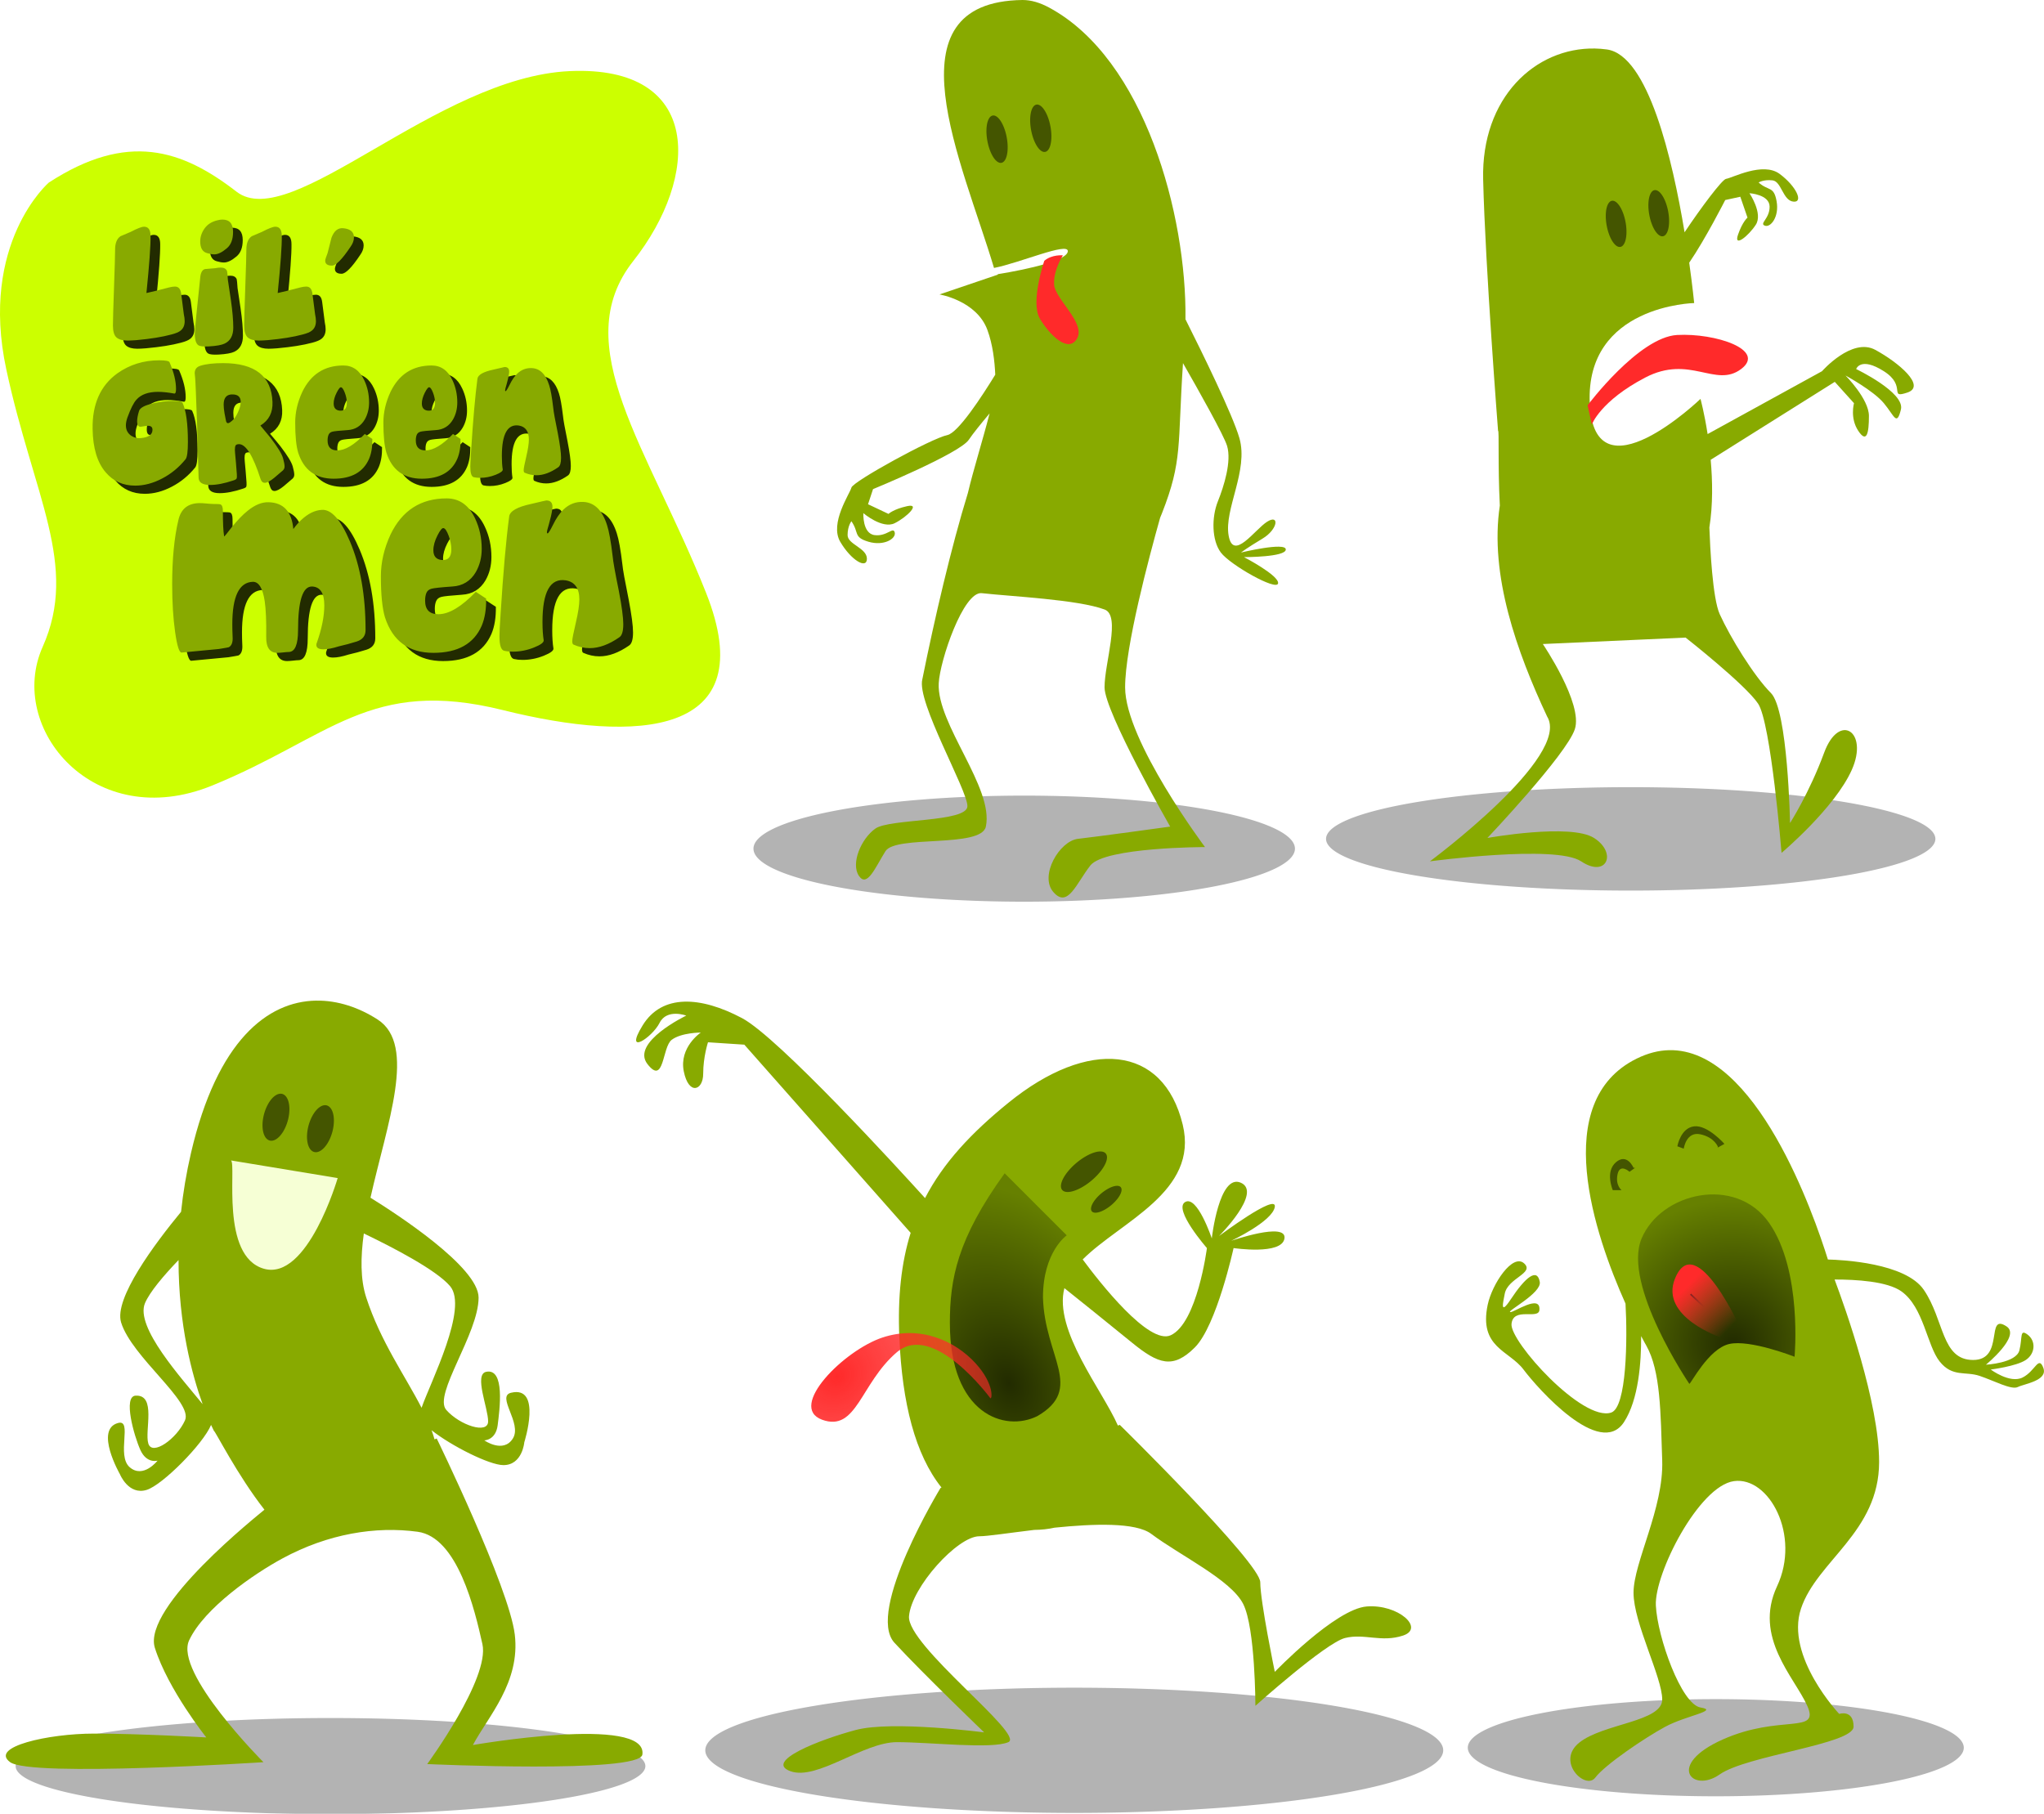 <?xml version="1.0" encoding="UTF-8"?>
<svg version="1.0" viewBox="0 0 667.86 592.75" xmlns="http://www.w3.org/2000/svg" xmlns:xlink="http://www.w3.org/1999/xlink">
<defs>
<linearGradient id="b">
<stop stop-color="#ff2a2a" offset="0"/>
<stop stop-color="#ff2a2a" stop-opacity="0" offset="1"/>
</linearGradient>
<linearGradient id="c">
<stop stop-color="#222b00" offset="0"/>
<stop stop-color="#668000" offset="1"/>
</linearGradient>
<filter id="a" x="-.106" y="-.503" width="1.212" height="2.007">
<feGaussianBlur stdDeviation="8.05"/>
</filter>
<radialGradient id="f" cx="446.01" cy="499.27" r="35.242" gradientTransform="matrix(.82 -1.217 1.212 .817 -844.84 268.63)" gradientUnits="userSpaceOnUse" xlink:href="#c"/>
<linearGradient id="h" x1="430.71" x2="450" y1="479.51" y2="498.08" gradientTransform="matrix(.796 0 0 .796 -233 -268.55)" gradientUnits="userSpaceOnUse" xlink:href="#b"/>
<linearGradient id="g" x1="431.64" x2="438.39" y1="482.58" y2="488.97" gradientTransform="matrix(.796 0 0 .796 -233 -268.55)" gradientUnits="userSpaceOnUse">
<stop stop-color="#782121" offset="0"/>
<stop stop-color="#782121" stop-opacity="0" offset="1"/>
</linearGradient>
<radialGradient id="e" cx="154.55" cy="468.73" r="16.662" gradientTransform="matrix(2.65 -1.176 1.644 3.704 -641.1 -1086.5)" gradientUnits="userSpaceOnUse" xlink:href="#c"/>
<radialGradient id="d" cx="104.55" cy="491.63" r="24.935" gradientTransform="matrix(3.171 3.605 -4.239 3.728 2235.4 -1743.9)" gradientUnits="userSpaceOnUse" xlink:href="#b"/>
</defs>
<g transform="translate(-36.109 -26.041)">
<g transform="matrix(.916 0 0 .916 486.8 342.69)">
<path transform="matrix(.973 0 0 .903 -292.8 -336.79)" d="m515.18 680.63a90.914 19.193 0 1 1-181.83 0 90.914 19.193 0 1 1 181.83 0z" fill="#b3b3b3" filter="url(#a)"/>
<path d="m103.36 28.967c-3.71 0.08-7.571 1.038-11.571 3.011-31.164 15.375-14.971 62.888-3.982 87.402 0.715 12.47 0.459 37.02-5.101 38.87-10.239 3.41-36.131-25.32-35.563-31.58 0.569-6.26 9.665-1.43 9.955-5.02 0.471-5.83-9.113 0.93-10.378 0.76-1.606-0.2 11.215-6.75 10.506-10.77-0.899-5.1-5.095-1.74-10.356 6.22-3.991 6.04-2.709 1-2.141-1.99 1.07-5.62 10.673-7.32 6.958-10.8-4.094-3.83-11.491 7.33-13.047 14.77-3.187 15.22 7.664 16.23 12.784 23.06 5.119 6.82 27.303 31.84 35.836 18.76 5.263-8.07 6.178-21.54 6.122-30.68 1.118 2.14 1.841 3.38 1.841 3.38 5.117 9.1 5.107 23.9 5.677 40.96 0.57 17.07-10.231 36.4-10.231 47.21s10.231 30.14 10.231 38.1c0 7.97-21.035 8.53-29.567 15.36-8.533 6.82 2.261 17.07 5.674 12.51 3.413-4.55 17.64-14.21 25.033-18.19 7.4-3.98 19.35-5.7 12.52-6.84s-15.358-25.01-15.927-36.38c-0.569-11.38 15.357-42.67 27.877-44.38 12.51-1.7 23.88 19.33 15.35 37.53s6.25 32.44 10.8 42.68-9.66 2.85-30.14 11.95c-20.47 9.1-10.81 19.32-1.14 12.49s47.78-10.79 47.78-17.05c0-6.25-5.13-4.55-5.13-4.55s-19.32-20.49-13.63-37.55c5.68-17.07 27.87-27.31 27.87-52.34 0-21.15-12.1-55.01-15.88-65.08 7.54-0.02 18.78 0.62 23.84 4.23 7.97 5.69 9.09 19.33 13.64 25.01 4.55 5.69 9.12 3.42 14.23 5.13 5.12 1.71 11.37 5.12 13.64 3.98 2.28-1.14 10.82-2.27 9.11-6.82s-2.84 1.14-7.39 3.42-11.37-2.84-11.37-2.84 9.1-1.14 12.51-3.41c3.42-2.28 3.68-6.84 0.55-9.11-2.8-2.04-1.7 1.12-2.84 5.67-1.13 4.55-11.94 5.13-11.94 5.13s12.51-10.23 7.39-13.64c-7.68-5.12-0.57 11.95-11.94 11.95-11.38 0-10.23-14.23-17.62-25.04-6.57-9.6-29.19-10.68-34.2-10.8-4.97-15.963-25.58-75.353-56.64-74.683z" fill="#8a0" fill-rule="evenodd"/>
<path d="m110.57 148.01s-23.89-35.27-17.064-51.764c6.824-16.496 33.564-22.753 45.504-5.689 11.95 17.063 9.1 47.783 9.1 47.783s-15.92-6.26-23.32-4.55c-7.39 1.7-13.65 14.22-14.22 14.22z" fill="url(#f)" fill-rule="evenodd"/>
<path d="m121.95 131.51s-22.065-7.34-16.5-21.04c7.4-18.206 23.89 18.77 23.89 18.77l-7.39 2.27z" fill="url(#h)" fill-rule="evenodd"/>
<path d="m108.58 64.107s0.85-6.257 5.97-5.12c5.12 1.138 6.26 4.551 6.26 4.551l-0.28 0.284 2.56-1.422s-5.98-6.826-10.81-6.257c-4.84 0.569-5.98 7.111-5.98 7.111l2.28 0.853z" fill="#450" fill-rule="evenodd"/>
<path d="m83.267 78.896s-2.844-6.541 1.138-9.954 6.257 1.991 6.257 1.991h0.569l-1.991 1.422s-3.413-3.129-4.266 0.853 1.422 5.688 1.422 5.688h-3.129z" fill="#450" fill-rule="evenodd"/>
<path d="m111.02 116.03 10.2 9.63" fill="none" stroke="url(#g)" stroke-width=".555px"/>
</g>
<g transform="translate(65.182 22.122)">
<path transform="matrix(.973 0 0 .903 -107.23 -333.36)" d="m515.18 680.63a90.914 19.193 0 1 1-181.83 0 90.914 19.193 0 1 1 181.83 0z" fill="#b3b3b3" filter="url(#a)"/>
<path d="m305.02 3.92c-44.66 0.561-19.59 53.086-9.31 87.562 8.52-1.67 24.12-8.474 24.12-5.5 0 3.946-21.86 7.37-22.9 7.531 0.01 0.051 0.02 0.106 0.03 0.157l-19.06 6.47s12.12 2 15.65 11.59c1.77 4.8 2.38 10.29 2.57 14.63-4.3 7.01-12.11 19.03-15.69 19.75-5.05 1.01-30.81 15.13-31.31 17.15-0.51 2.02-7.2 11.63-3.66 17.69s8.72 9.1 8.72 5.56c0-3.53-6.31-4.68-6.31-7.72 0-3.03 1.25-4.53 1.25-4.53 2.6 3.73 0.51 5.18 5.56 6.69s9.1-1.01 8.59-3.03c-0.5-2.02-2.52 1.38-6.56 0.87-4.04-0.5-3.69-7.18-3.69-7.18s6.21 5.3 10.25 3.28 8.58-6.57 4.03-5.56c-4.54 1.01-6.06 2.53-6.06 2.53l-6.69-3.16 1.63-4.94s28.28-11.61 31.31-16.15c1.29-1.94 4.04-5.33 6.78-8.6-2.44 9.45-5.27 18.3-7.09 26-5.43 17.61-10.9 41.08-14.88 60.85-2 7.36 14.72 36.14 14.72 41.5 0 5.35-25.41 4-30.09 7.34-4.68 3.35-8.05 11.39-5.38 15.41 2.68 4.01 5.35-2.68 8.69-8.03 3.35-5.36 31.32-0.95 32.81-8.04 2.68-12.71-16.07-33.46-15.4-46.84 0.37-7.38 8.04-30.11 14.06-29.44 9.59 1.07 31.45 2.08 40.16 5.35 5.35 2-0.04 17.41-0.04 25.43 0 8.03 21.44 45.5 21.44 45.5s-24.1 3.34-30.12 4c-6.02 0.67-12.72 12.06-8.03 17.41 4.68 5.35 7.38-2.66 12.06-8.69 4.68-6.02 37.47-6.03 37.47-6.03s-26.1-34.79-26.1-52.19c0-13.25 7.74-42.28 11.44-55.43 0.22-0.48 0.41-0.97 0.59-1.44 6.8-17.31 5.08-22.09 6.88-49.09 5.35 9.34 13.39 23.67 14.41 27.06 1.51 5.05-1.01 13.14-3.04 18.19-2.02 5.05-2.03 12.61 1 16.65 3.04 4.04 18.19 12.62 18.69 10.1 0.51-2.53-11.12-8.6-11.12-8.6s13.65 0.03 13.65-2.5c0-2.52-14.65 1-14.65 1s2.01-1.53 7.06-4.56 5.57-8.06 1.53-5.53c-4.04 2.52-11.11 13.12-12.62 4.53-1.52-8.59 6.56-21.21 3.53-31.81-2.19-7.64-12.18-27.99-17.63-38.85 0.43-33.996-13.33-85.012-44.5-101.84-3.13-1.694-6.02-2.502-8.75-2.5z" fill="#8a0" fill-rule="evenodd"/>
<path transform="matrix(.983 -.182 .182 .983 -58.177 -135.66)" d="m318.57 246.65a3.214 7.857 0 1 1-6.43 0 3.214 7.857 0 1 1 6.43 0z" fill="#450"/>
<path transform="matrix(.983 -.182 .182 .983 -43.891 -139.23)" d="m318.57 246.65a3.214 7.857 0 1 1-6.43 0 3.214 7.857 0 1 1 6.43 0z" fill="#450"/>
<path d="m312.14 89.148s-4.64 13.572-1.43 18.932c3.22 5.35 9.29 11.43 12.15 6.43 2.85-5-7.15-12.86-7.5-17.505-0.36-4.643 2.85-9.643 2.85-9.643s-3.57-0.357-6.07 1.786z" fill="#ff2a2a" fill-rule="evenodd"/>
</g>
<g transform="matrix(.975 0 0 .975 26.43 -9.161)">
<path transform="matrix(1.123 0 0 .903 79.963 -297.34)" d="m515.18 680.63a90.914 19.193 0 1 1-181.83 0 90.914 19.193 0 1 1 181.83 0z" fill="#b3b3b3" filter="url(#a)"/>
<path d="m544.39 52.367c-19.92-0.364-38.1 16.42-37.43 43.875 0.71 29.288 5 84.278 5 84.278 0.41-0.41-0.11 11.55 0.59 25.03-3.52 23.32 5.75 49.15 15.84 70.69 8.28 13.36-39.28 48.56-39.28 48.56s42.12-5.71 50.69 0c8.57 5.72 12.17-2.84 4.31-7.84-7.85-5-35.72 0-35.72 0s26.43-27.87 29.29-36.44c2.85-8.57-10.72-28.56-10.72-28.56l47.84-2.16s20.03 15.73 24.31 22.16c4.29 6.43 7.85 50 7.85 50s17.85-15.02 23.56-27.87c5.71-12.86-4.28-19.29-9.28-5.72s-11.44 23.59-11.44 23.59-0.69-37.88-6.41-43.59c-5.71-5.72-13.58-18.55-17.15-26.41-2.41-5.3-3.23-22.51-3.47-29.06 1.22-7.62 1.07-15.66 0.44-22.69l41.59-26.12 6.44 7.15s-1.42 5 1.44 9.28c2.85 4.29 3.56 0.72 3.56-5 0-5.71-7.85-13.56-7.85-13.56s9.28 5 12.85 9.28c3.57 4.29 4.29 7.84 5.72 2.13 1.43-5.72-15-13.57-15-13.57s1.42-4.28 9.28 0.72 1.44 9.3 7.87 7.16-2.86-10.03-10.72-14.31c-7.85-4.29-17.87 7.15-17.87 7.15l-38.34 21.07c-1.09-7.04-2.38-11.79-2.38-11.79s-35.7 34.3-37.12 1.44c-1.43-32.86 35-33.56 35-33.56s-0.53-5.44-1.66-13.53c5.43-7.93 12.06-21 12.06-21l5.06-1.1 2.41 7s-1.68 1.35-3.19 5.75c-1.5 4.41 3.52 0.42 5.97-3.37 2.46-3.79-2.12-10.56-2.12-10.56s6.69 0.39 6.75 4.47c0.05 4.07-3.55 5.68-1.6 6.4 1.96 0.73 4.88-3 3.94-8.19-0.94-5.182-2.62-3.28-6.03-6.277 0 0 1.64-1.054 4.66-0.718 3.01 0.335 3.45 6.735 6.96 7.125 3.52 0.39 1.07-5.096-4.56-9.282-5.63-4.185-15.9 1.379-17.97 1.657-1.29 0.173-8.39 9.645-13.9 17.905-4.05-24.504-12.21-59.433-26.07-61.28-1.33-0.179-2.67-0.289-4-0.313z" fill="#8a0" fill-rule="evenodd"/>
<path transform="matrix(.983 -.182 .182 .983 196.64 -73.93)" d="m318.57 246.65a3.214 7.857 0 1 1-6.43 0 3.214 7.857 0 1 1 6.43 0z" fill="#450"/>
<path transform="matrix(.983 -.182 .182 .983 210.92 -77.501)" d="m318.57 246.65a3.214 7.857 0 1 1-6.43 0 3.214 7.857 0 1 1 6.43 0z" fill="#450"/>
<path d="m541.96 171.95s17.14-22.85 30-23.57c12.85-0.71 30 5 21.43 11.43-8.58 6.43-17.15-5-32.15 2.86-15 7.85-17.85 15.71-17.85 15.71l-1.43-6.43z" fill="#ff2a2a" fill-rule="evenodd"/>
</g>
<g transform="translate(-173.31 10.144)">
<path transform="matrix(1.326 0 0 1.066 -2.153 -137.68)" d="m515.18 680.63a90.914 19.193 0 1 1-181.83 0 90.914 19.193 0 1 1 181.83 0z" fill="#b3b3b3" filter="url(#a)"/>
<path d="m432.94 343.23c-5.64 0.2-10.38 2.59-13.54 7.74-6.33 10.29 3.16 3.94 5.53-0.81 2.38-4.75 8.72-2.38 8.72-2.38s-18.22 8.72-12.68 15.84c5.53 7.13 4.76-5.55 7.93-7.93 3.16-2.37 9.5-2.37 9.5-2.37s-7.14 4.77-5.56 12.68 6.34 6.32 6.34 0.78 1.57-10.28 1.57-10.28l11.87 0.78 54.35 61.5c-3.05 9.75-4.28 20.88-3.7 34.25 0.93 21.41 5.16 38.17 13.78 48.99l-0.31 0.1s-24.56 40.34-15.06 50.62c9.5 10.29 29.3 29.28 29.3 29.28s-30.09-3.95-41.96-0.78c-11.87 3.16-30.05 10.3-21.34 13.46 8.7 3.17 23.73-9.49 34.81-9.49s30.86 2.37 36.4 0c5.54-2.38-33.25-31.66-32.46-41.16 0.79-9.49 15.84-26.12 22.96-26.12 2.62 0 9.66-1.08 17.95-2.08 2.41-0.02 4.62-0.28 6.66-0.73 12.75-1.3 26.48-1.79 31.58 2.03 9.49 7.12 26.1 15.02 30.06 22.94 3.96 7.91 3.97 33.24 3.97 33.24s22.95-20.57 29.28-22.15c6.33-1.59 11.87 1.56 18.99-0.81 7.13-2.38-1.58-10.29-11.87-9.5s-30.06 21.37-30.06 21.37-4.75-22.95-4.75-29.28-45.9-51.43-45.9-51.43l-0.62 0.22c-4.99-11.44-21.07-31.15-17.48-44.9 3.41 2.72 14.54 11.64 22.04 17.77 8.7 7.12 13.46 8.72 20.59 1.59 7.12-7.12 12.65-32.46 12.65-32.46s15.83 2.38 16.63-3.16c0.79-5.54-17.41 0.79-17.41 0.79s13.46-6.32 14.25-11.07-18.22 9.5-18.22 9.5 14.25-14.24 7.13-17.41c-7.12-3.16-9.5 18.19-9.5 18.19s-4.76-14.25-8.72-11.87c-3.95 2.37 7.13 15.03 7.13 15.03s-3.15 24.54-11.85 28.5c-7.13 3.24-23.14-17.21-28.74-24.78 12.44-12.43 38.02-22.06 32.68-44.06-6.33-26.12-30.85-28.35-56.97-7.13-12.2 9.91-21.27 19.65-27.22 31.14-8.75-9.66-47.9-52.51-59.83-58.83-6.73-3.56-13.26-5.56-18.9-5.36z" fill="#8a0" fill-rule="evenodd"/>
<path transform="matrix(.757 .906 -.906 .757 548.34 -73.621)" d="m318.57 246.65a3.214 7.857 0 1 1-6.43 0 3.214 7.857 0 1 1 6.43 0z" fill="#450"/>
<path transform="matrix(.502 .601 -.601 .502 560.82 94.454)" d="m318.57 246.65a3.214 7.857 0 1 1-6.43 0 3.214 7.857 0 1 1 6.43 0z" fill="#450"/>
<path d="m537.68 399.31 20.28 20.28s-7.76 5.37-7.76 20.28c0.52 19.46 13.6 29.77-1.79 38.77-10.73 5.37-28.63-0.59-28.63-30.42 0-14.31 2.39-27.44 17.9-48.91z" fill="url(#e)" fill-rule="evenodd"/>
<path d="m532.9 472.68s-18.49-25.05-30.42-14.91-13.12 26.24-24.46 22.07c-11.33-4.18 7.16-22.67 19.69-26.84 12.53-4.18 23.86 1.19 30.42 8.35 6.56 7.15 5.37 12.52 4.77 11.33z" fill="url(#d)" fill-rule="evenodd"/>
</g>
<g transform="matrix(.616 0 0 .616 3.95 100.49)">
<path transform="matrix(1.837 0 0 1.329 -551.86 -88.501)" d="m515.18 680.63a90.914 19.193 0 1 1-181.83 0 90.914 19.193 0 1 1 181.83 0z" fill="#b3b3b3" filter="url(#a)"/>
<path d="m219.78 409.97c-25.56 0.46-52.36 21.02-66.25 80.75-2.52 10.86-4.23 21.31-5.28 31.28-13.85 16.8-35.71 45.99-31.81 58.69 5.64 18.34 38.29 42.13 33.9 51.93-4.38 9.81-17.39 19.08-19.46 12.32-2.08-6.76 4.46-26.03-6.76-25.41-6.76 0.38-0.8 21.39 2.54 28.81 3.34 7.43 9.12 5.66 9.12 5.66s-7.58 9.74-14.78 3.5 1.71-25.59-6.16-23.47c-12.64 3.42 0.97 27.16 0.97 27.16s4.53 11.31 14.19 8.34c8.38-2.58 29.97-24.35 34.16-34.47 0.93 2.03 1.5 3.13 1.5 3.13 0.68 0 12.42 23.48 26.81 41.84-2.6 2.27-65.03 51.61-58.11 73.33 7.07 22.23 27.28 47.48 27.28 47.48s-35.37-2.03-59.61-2.03c-24.242 0-55.548 7.08-44.436 15.16 11.111 8.08 134.35 0 134.35 0s-47.49-47.48-39.41-64.66c8.08-17.17 34.4-35.26 49.5-43.43 24.24-13.14 49.51-17.17 71.73-14.14 21.23 2.9 30.29 41.42 34.33 59.6 4.04 18.19-29.28 63.63-29.28 63.63s112.67 5.17 114.13-5.03c3.03-21.22-89.89-5.07-89.89-5.07 8.08-15.16 25.24-33.33 22.21-58.59-3.03-25.25-41.42-104.03-41.42-104.03l-1.15 0.47c-0.45-1.61-0.98-3.23-1.57-4.84 10.42 8.27 30.72 18.5 38.1 18.5 10.1 0 11.09-12.13 11.09-12.13s9.61-30.29-7.06-26.25c-7.91 1.92 6.05 16.17 1 24.25s-15.16 1-15.16 1 6.09-0.01 7.1-8.09 4.04-30.31-6.07-28.28c-6.64 1.32 1.01 19.21 1 26.28 0 7.07-15.14 2.01-22.21-6.07s17.15-40.4 17.15-59.59c0-16.16-43.53-44.41-57.34-52.97 8.75-39.24 24.71-81.05 3.81-94.53-9.78-6.31-21.13-10.24-32.75-10.03zm25.41 123.53c15.21 7.3 38.45 19.32 45.75 27.94 9.79 11.57-10.24 50.58-15.13 64.53-8.65-16.85-21.76-35.18-29.34-58.47-3.16-9.7-3.02-21.43-1.28-34zm-98.28 14.09c-0.03 34.53 7.27 61.27 12.78 76.47-11.12-13.74-35.99-40.93-30.57-53.62 2.54-5.93 9.76-14.47 17.79-22.85z" fill="#8a0" fill-rule="evenodd"/>
<path transform="matrix(1.947 .581 -.435 1.569 -284.52 -92.3)" d="m318.57 246.65a3.214 7.857 0 1 1-6.43 0 3.214 7.857 0 1 1 6.43 0z" fill="#450"/>
<path transform="matrix(1.947 .581 -.435 1.569 -308.12 -98.385)" d="m318.57 246.65a3.214 7.857 0 1 1-6.43 0 3.214 7.857 0 1 1 6.43 0z" fill="#450"/>
<path d="m174.76 494.76 56.56 9.35s-15.95 54.77-39.16 48.09-14.5-54.77-17.4-57.44z" fill="#f6ffd5" fill-rule="evenodd"/>
</g>
<g transform="translate(-8.081 -2.02)">
<path d="m60.111 87.745s-22.761 19.695-13.854 61.075c8.906 41.37 23.751 64.02 11.875 90.62-11.875 26.59 16.824 61.07 55.418 45.31 38.6-15.76 51.46-35.46 95-24.63 43.55 10.84 85.11 8.87 66.31-38.41s-45.52-80.77-23.75-108.36c21.77-27.575 22.76-64.021-20.78-62.051-43.55 1.97-91.05 53.191-108.86 39.401-17.82-13.791-35.629-19.701-61.359-2.955z" fill="#cf0" fill-rule="evenodd"/>
<g fill="#222b00">
<path d="m107.41 133.41c0.19 0.84 0.28 1.6 0.28 2.26 0 1.36-0.45 2.4-1.34 3.1-0.56 0.47-1.58 0.9-3.04 1.28-2.96 0.8-6.777 1.41-11.438 1.83-1.177 0.1-2.118 0.14-2.824 0.14-1.648 0-2.86-0.34-3.638-1.02-0.777-0.68-1.166-1.99-1.166-3.92 0-1.7 0.118-5.84 0.354-12.43s0.353-10.71 0.353-12.36c0-2.12 0.589-3.58 1.765-4.38 1.084-0.47 2.19-0.94 3.32-1.41 2.166-1.13 3.626-1.7 4.379-1.7 1.412 0 2.118 1.02 2.118 3.04 0.048 3.16-0.4 9.37-1.342 18.64 1.554-0.32 4.026-0.94 7.419-1.83 0.75-0.19 1.39-0.28 1.9-0.28 1.18 0 1.86 0.8 2.05 2.4 0.28 2.21 0.57 4.42 0.85 6.64zm14.05-21.54c-1.56 1.32-2.92 1.97-4.1 1.97-0.66 0-1.46-0.14-2.4-0.42-1.46-0.42-2.19-1.69-2.19-3.81 0-1.51 0.48-2.93 1.45-4.28 0.96-1.34 2.39-2.22 4.27-2.65 0.57-0.14 1.08-0.21 1.55-0.21 2.31 0 3.46 1.35 3.46 4.03 0 2.45-0.68 4.24-2.04 5.37zm2.11 25.91c0 2.59-0.94 4.34-2.82 5.23-0.99 0.47-2.71 0.78-5.16 0.92-1.74 0.09-2.87-0.03-3.39-0.35-0.8-0.52-1.2-1.79-1.2-3.82 0-1.27 0.59-7.37 1.77-18.29 0.14-1.65 0.66-2.59 1.55-2.82 1.13-0.1 2.24-0.19 3.32-0.29 0.71-0.14 1.32-0.21 1.84-0.21 1.03 0 1.72 0.38 2.05 1.13 0.09 0.33 0.18 1.3 0.28 2.9 0.05 0.28 0.38 2.49 0.99 6.64 0.52 3.62 0.77 6.61 0.77 8.96zm26.74-4.37c0.18 0.84 0.28 1.6 0.28 2.26 0 1.36-0.45 2.4-1.34 3.1-0.57 0.47-1.58 0.9-3.04 1.28-2.97 0.8-6.78 1.41-11.44 1.83-1.18 0.1-2.12 0.14-2.82 0.14-1.65 0-2.87-0.34-3.64-1.02-0.78-0.68-1.17-1.99-1.17-3.92 0-1.7 0.12-5.84 0.36-12.43 0.23-6.59 0.35-10.71 0.35-12.36 0-2.12 0.59-3.58 1.76-4.38 1.09-0.47 2.19-0.94 3.32-1.41 2.17-1.13 3.63-1.7 4.38-1.7 1.41 0 2.12 1.02 2.12 3.04 0.05 3.16-0.4 9.37-1.34 18.64 1.55-0.32 4.02-0.94 7.41-1.83 0.76-0.19 1.39-0.28 1.91-0.28 1.18 0 1.86 0.8 2.05 2.4 0.28 2.21 0.56 4.42 0.85 6.64zm11.57-22.04c-2.73 4.1-4.75 6.15-6.07 6.15-1.46 0-2.19-0.54-2.19-1.63 0-0.33 0.26-1.15 0.78-2.47 0.42-1.7 0.84-3.37 1.27-5.01 0.84-2.26 2.14-3.3 3.88-3.11 2.31 0.23 3.46 1.22 3.46 2.96 0 1.04-0.38 2.08-1.13 3.11z"/>
<path d="m166.81 236.67c0 1.87-0.97 3.1-2.89 3.71-1.93 0.61-3.89 1.14-5.88 1.59-1.99 0.64-3.66 0.97-5.01 0.97-1.54 0-2.31-0.49-2.31-1.45 0-0.26 0.06-0.51 0.19-0.77 1.61-4.56 2.41-8.61 2.41-12.14 0-3.98-1.32-6.04-3.95-6.17-3.08-0.12-4.63 4.63-4.63 14.26 0 4.69-0.99 7.07-2.98 7.13-0.39 0-1 0.05-1.83 0.15-0.84 0.09-1.48 0.14-1.93 0.14-2.51 0-3.73-1.76-3.66-5.3 0.06-5.01-0.1-8.86-0.48-11.56-0.65-4.24-1.93-6.36-3.86-6.36-4.49 0.13-6.74 4.75-6.74 13.87 0 1.29 0.03 2.64 0.1 4.05 0.12 1.8-0.29 2.96-1.26 3.47-0.19 0.06-1.28 0.26-3.27 0.58-0.13 0-4.18 0.38-12.14 1.15-0.77 0.07-1.48-2.16-2.12-6.69-0.65-4.53-0.97-9.75-0.97-15.66 0-8.22 0.68-15.19 2.03-20.91 0.83-3.72 3.17-5.58 7.03-5.58 0.51 0 1.29 0.04 2.31 0.14 1.03 0.1 1.77 0.14 2.22 0.14 1.22 0 1.92 0.04 2.12 0.1 0.58 0.19 0.86 0.9 0.86 2.12 0 3.92 0.13 6.65 0.39 8.19 0 0.13 0.03 0.19 0.1 0.19 0.06 0 0.86-0.99 2.4-2.98 1.87-2.32 3.6-4.11 5.21-5.4 2.37-1.92 4.65-2.86 6.84-2.79 4.88 0.13 7.58 3.05 8.09 8.76 0.84-1.15 1.71-2.15 2.61-2.98 2.18-2.06 4.39-3.15 6.64-3.28 3.15-0.26 6.23 3.18 9.25 10.31 3.41 8.03 5.11 17.7 5.11 29zm39.4-10.31c0.06 3.47-0.42 6.43-1.45 8.87-2.57 5.91-7.83 8.86-15.8 8.86-8.03 0-13.29-3.85-15.8-11.56-0.9-2.96-1.35-7.45-1.35-13.49 0-4.56 1.06-9.12 3.18-13.68 3.79-7.84 9.89-11.75 18.31-11.75 4.17 0 7.29 2.21 9.34 6.64 1.42 3.02 2.12 6.3 2.12 9.83 0 2.83-0.64 5.36-1.92 7.61-1.74 2.96-4.31 4.53-7.71 4.72-3.73 0.26-5.99 0.5-6.79 0.73-0.81 0.22-1.35 0.67-1.64 1.35-0.29 0.67-0.44 1.52-0.44 2.55 0 2.95 1.45 4.43 4.34 4.43 3.47 0 7.55-2.44 12.24-7.32l3.37 2.21zm-13.87-23.02c-0.45-0.2-1.13 0.59-2.03 2.36-0.9 1.76-1.35 3.38-1.35 4.86 0 1.93 0.9 2.99 2.7 3.18 2.12 0.19 3.18-0.96 3.18-3.47 0-1.41-0.29-2.89-0.87-4.43-0.57-1.54-1.12-2.38-1.63-2.5zm57.44 35.64c-3.41 2.38-6.65 3.57-9.73 3.57-1.8 0-3.57-0.39-5.3-1.16-0.26-0.13-0.39-0.51-0.39-1.15 0-0.71 0.39-2.7 1.16-5.98 0.77-3.27 1.15-5.81 1.15-7.61 0-3.66-1.47-5.75-4.43-6.26-5.07-0.77-7.61 3.76-7.61 13.58 0 2.38 0.13 4.37 0.39 5.98 0.13 0.7-0.94 1.51-3.18 2.41-2.25 0.9-4.56 1.35-6.94 1.35-1.03 0-1.96-0.1-2.79-0.29-1.03-0.26-1.55-1.83-1.55-4.72 0-1.23 0.13-3.7 0.39-7.42 0.83-13.36 1.77-23.96 2.79-31.8 0.26-1.73 2.64-3.08 7.13-4.05 3.22-0.77 4.88-1.15 5.01-1.15 1.61 0 2.25 1 1.93 2.99-0.19 1.35-0.55 2.92-1.06 4.72-0.45 1.47-0.67 2.37-0.67 2.7 0 0.19 0.06 0.32 0.19 0.38 0.26 0 0.83-0.9 1.73-2.7 1.09-2.25 2.25-3.95 3.47-5.1 1.86-1.8 4.05-2.64 6.55-2.51 3.6 0.19 6.17 2.73 7.71 7.61 0.64 1.93 1.25 5.33 1.83 10.22 0.13 1.54 0.81 5.29 2.02 11.27 0.97 5.07 1.45 8.7 1.45 10.88 0 2.25-0.42 3.67-1.25 4.24z"/>
<path d="m107.97 180.82c-2.12 2.63-4.66 4.73-7.63 6.28-2.966 1.56-5.909 2.33-8.827 2.33-3.955 0-7.157-1.43-9.605-4.31-2.778-3.2-4.214-7.93-4.309-14.19-0.14-8.15 2.567-14.22 8.123-18.22 4.002-2.83 8.545-4.24 13.63-4.24 2.068 0 3.198 0.21 3.388 0.64 1.41 3.25 2.12 6.16 2.12 8.75 0 1.04-0.19 1.53-0.56 1.49-2.03-0.38-3.79-0.57-5.302-0.57-3.201 0-5.555 0.85-7.062 2.54-0.894 0.95-1.882 2.9-2.966 5.87-0.329 0.94-0.493 1.78-0.493 2.54 0 1.5 0.612 2.66 1.836 3.46 0.988 0.61 2.001 0.85 3.037 0.71 2.494-0.24 3.765-1.11 3.812-2.62 0.048-0.94-0.447-1.41-1.483-1.41-0.376 0-1.082 0.09-2.118 0.28-0.941 0.19-1.412-0.4-1.412-1.76 0-0.9 0.212-2.03 0.636-3.39 0.329-0.99 1.788-1.79 4.377-2.4 2.213-0.57 4.498-0.85 6.848-0.85 1.79 0 2.78 0.19 2.97 0.56 1.18 2.59 1.76 6.88 1.76 12.86 0 3.15-0.25 5.03-0.77 5.65zm31.88-0.29c0.33 1.18 0.49 2.07 0.49 2.69 0 0.61-0.3 1.13-0.91 1.55-0.85 0.71-1.68 1.41-2.48 2.12-1.31 1.08-2.35 1.62-3.1 1.62-0.61 0-1.06-0.4-1.34-1.2-2.45-7.62-4.81-11.44-7.07-11.44-0.28 0-0.54 0.05-0.77 0.14-0.52 0.19-0.69 1.16-0.5 2.9 0.19 1.88 0.38 4.14 0.57 6.78 0.04 0.7 0.02 1.17-0.07 1.41-0.1 0.24-0.45 0.45-1.06 0.64-2.92 0.98-5.46 1.48-7.63 1.48-2.45 0-3.7-0.8-3.74-2.4-0.05-2.45-0.21-8.24-0.5-17.37-0.33-9.42-0.54-14.52-0.63-15.29-0.1-0.78-0.14-1.26-0.14-1.45 0-1.27 0.63-2.1 1.9-2.47 1.84-0.57 4.29-0.85 7.35-0.85 10.45 0 15.84 4.24 16.17 12.71 0.14 3.44-1.18 6-3.96 7.7 1.28 1.51 2.41 2.87 3.39 4.1 2.31 3.01 3.65 5.22 4.03 6.63zm-16.38-20.9c-2.03-0.1-3.04 1.01-3.04 3.32 0 0.75 0.09 1.69 0.28 2.82l0.42 2.19c0.1 0.71 0.33 1.06 0.71 1.06 0.33 0 0.87-0.35 1.63-1.06 0.56-0.51 1.1-1.34 1.62-2.47 0.61-1.32 0.92-2.45 0.92-3.39 0-1.6-0.85-2.42-2.54-2.47zm45.55 14.55c0.05 2.54-0.31 4.7-1.06 6.49-1.88 4.34-5.74 6.5-11.58 6.5-5.89 0-9.75-2.82-11.58-8.47-0.66-2.17-0.99-5.47-0.99-9.89 0-3.34 0.77-6.69 2.33-10.03 2.78-5.74 7.25-8.61 13.42-8.61 3.06 0 5.34 1.62 6.85 4.87 1.03 2.21 1.55 4.61 1.55 7.2 0 2.07-0.47 3.93-1.41 5.58-1.27 2.17-3.16 3.32-5.65 3.46-2.73 0.19-4.39 0.37-4.98 0.53-0.59 0.17-0.99 0.5-1.2 0.99-0.21 0.5-0.32 1.12-0.32 1.87 0 2.17 1.06 3.25 3.18 3.25 2.54 0 5.53-1.79 8.97-5.37l2.47 1.63zm-10.17-16.88c-0.33-0.14-0.82 0.43-1.48 1.73-0.66 1.29-0.99 2.48-0.99 3.57 0 1.41 0.66 2.18 1.97 2.33 1.56 0.14 2.33-0.71 2.33-2.55 0-1.03-0.21-2.11-0.63-3.24s-0.82-1.75-1.2-1.84zm39 16.88c0.04 2.54-0.31 4.7-1.06 6.49-1.89 4.34-5.75 6.5-11.58 6.5-5.89 0-9.75-2.82-11.59-8.47-0.66-2.17-0.98-5.47-0.98-9.89 0-3.34 0.77-6.69 2.32-10.03 2.78-5.74 7.26-8.61 13.42-8.61 3.06 0 5.35 1.62 6.85 4.87 1.04 2.21 1.56 4.61 1.56 7.2 0 2.07-0.47 3.93-1.42 5.58-1.27 2.17-3.15 3.32-5.64 3.46-2.74 0.19-4.4 0.37-4.98 0.53-0.59 0.17-0.99 0.5-1.2 0.99-0.22 0.5-0.32 1.12-0.32 1.87 0 2.17 1.06 3.25 3.18 3.25 2.54 0 5.53-1.79 8.96-5.37l2.48 1.63zm-10.17-16.88c-0.33-0.14-0.83 0.43-1.49 1.73-0.65 1.29-0.98 2.48-0.98 3.57 0 1.41 0.66 2.18 1.97 2.33 1.56 0.14 2.33-0.71 2.33-2.55 0-1.03-0.21-2.11-0.63-3.24-0.43-1.13-0.83-1.75-1.2-1.84zm42.1 26.13c-2.49 1.74-4.87 2.61-7.13 2.61-1.32 0-2.61-0.28-3.88-0.85-0.19-0.09-0.29-0.37-0.29-0.84 0-0.52 0.29-1.98 0.85-4.38s0.85-4.26 0.85-5.58c0-2.68-1.09-4.21-3.25-4.59-3.72-0.57-5.58 2.75-5.58 9.96 0 1.74 0.09 3.2 0.28 4.38 0.1 0.51-0.68 1.1-2.33 1.76s-3.34 0.99-5.08 0.99c-0.76 0-1.44-0.07-2.05-0.21-0.75-0.19-1.13-1.34-1.13-3.46 0-0.9 0.09-2.71 0.28-5.44 0.61-9.79 1.3-17.56 2.05-23.31 0.19-1.27 1.93-2.26 5.23-2.96 2.35-0.57 3.57-0.85 3.67-0.85 1.18 0 1.65 0.73 1.41 2.19-0.14 0.99-0.4 2.14-0.78 3.46-0.33 1.08-0.49 1.74-0.49 1.98 0 0.14 0.05 0.23 0.14 0.28 0.19 0 0.61-0.66 1.27-1.98 0.8-1.64 1.65-2.89 2.54-3.74 1.37-1.32 2.97-1.93 4.81-1.84 2.63 0.14 4.52 2 5.65 5.58 0.47 1.41 0.91 3.91 1.34 7.49 0.09 1.13 0.59 3.88 1.48 8.26 0.71 3.72 1.06 6.38 1.06 7.98 0 1.65-0.31 2.68-0.92 3.11z"/>
</g>
<g transform="matrix(.95 0 0 .95 34.415 28.707)" fill="#8a0">
<g fill="#8a0">
<path d="m73.512 107.41c0.198 0.89 0.297 1.68 0.297 2.37 0 1.44-0.471 2.53-1.411 3.27-0.594 0.5-1.66 0.95-3.196 1.34-3.122 0.85-7.136 1.49-12.041 1.94-1.239 0.09-2.229 0.14-2.971 0.14-1.735 0-3.011-0.36-3.829-1.07-0.818-0.72-1.227-2.1-1.227-4.13 0-1.78 0.124-6.14 0.372-13.079 0.248-6.936 0.372-11.272 0.372-13.006 0-2.231 0.619-3.767 1.858-4.609 1.14-0.494 2.304-0.99 3.492-1.486 2.281-1.19 3.817-1.785 4.609-1.785 1.487 0 2.23 1.066 2.23 3.196 0.05 3.321-0.421 9.861-1.413 19.619 1.636-0.344 4.237-0.988 7.804-1.93 0.793-0.198 1.462-0.297 2.007-0.297 1.239 0 1.957 0.842 2.155 2.527 0.298 2.33 0.595 4.66 0.892 6.99zm14.783-22.672c-1.635 1.388-3.071 2.082-4.309 2.082-0.695 0-1.537-0.149-2.529-0.447-1.535-0.446-2.303-1.783-2.303-4.012 0-1.586 0.508-3.085 1.524-4.498 1.015-1.412 2.514-2.341 4.496-2.787 0.594-0.148 1.139-0.222 1.635-0.222 2.427 0 3.641 1.412 3.641 4.236 0 2.577-0.719 4.459-2.155 5.648zm2.229 27.272c0 2.73-0.991 4.56-2.973 5.5-1.04 0.5-2.849 0.82-5.425 0.97-1.833 0.1-3.022-0.03-3.568-0.37-0.842-0.55-1.263-1.88-1.263-4.01 0-1.34 0.62-7.76 1.859-19.253 0.149-1.735 0.693-2.726 1.634-2.974 1.19-0.099 2.355-0.199 3.495-0.297 0.742-0.148 1.386-0.222 1.932-0.222 1.089 0 1.807 0.396 2.155 1.188 0.098 0.347 0.197 1.362 0.297 3.046 0.05 0.298 0.397 2.628 1.041 6.992 0.544 3.81 0.816 6.96 0.816 9.43zm28.136-4.6c0.19 0.89 0.29 1.68 0.29 2.37 0 1.44-0.47 2.53-1.41 3.27-0.59 0.5-1.66 0.95-3.19 1.34-3.13 0.85-7.14 1.49-12.05 1.94-1.23 0.09-2.22 0.14-2.966 0.14-1.735 0-3.011-0.36-3.829-1.07-0.818-0.72-1.227-2.1-1.227-4.13 0-1.78 0.124-6.14 0.372-13.079 0.248-6.936 0.372-11.272 0.372-13.006 0-2.231 0.619-3.767 1.858-4.609 1.14-0.494 2.304-0.99 3.49-1.486 2.28-1.19 3.82-1.785 4.61-1.785 1.49 0 2.23 1.066 2.23 3.196 0.05 3.321-0.42 9.861-1.41 19.619 1.63-0.344 4.24-0.988 7.8-1.93 0.79-0.198 1.46-0.297 2.01-0.297 1.24 0 1.96 0.842 2.15 2.527l0.9 6.99zm12.18-23.191c-2.88 4.31-5.01 6.466-6.39 6.466-1.54 0-2.31-0.57-2.31-1.71 0-0.347 0.27-1.214 0.82-2.602 0.45-1.784 0.89-3.543 1.34-5.275 0.89-2.379 2.25-3.469 4.09-3.271 2.42 0.248 3.64 1.288 3.64 3.121 0 1.09-0.4 2.18-1.19 3.271z"/>
<path d="m136.02 216.08c0 1.96-1.01 3.26-3.04 3.91-2.03 0.64-4.09 1.2-6.19 1.67-2.09 0.67-3.85 1.01-5.27 1.01-1.62 0-2.43-0.5-2.43-1.52 0-0.27 0.07-0.54 0.2-0.81 1.69-4.8 2.54-9.06 2.54-12.78 0-4.19-1.39-6.35-4.16-6.49-3.25-0.13-4.87 4.87-4.87 15.01 0 4.94-1.05 7.44-3.14 7.51-0.41 0-1.05 0.05-1.93 0.15s-1.55 0.15-2.03 0.15c-2.63 0-3.92-1.86-3.85-5.58 0.07-5.27-0.1-9.33-0.51-12.16-0.67-4.47-2.022-6.7-4.05-6.7-4.732 0.14-7.098 5-7.098 14.6 0 1.36 0.034 2.78 0.102 4.26 0.134 1.89-0.305 3.11-1.318 3.65-0.205 0.07-1.354 0.27-3.447 0.61-0.137 0-4.395 0.41-12.777 1.22-0.811 0.06-1.554-2.28-2.231-7.05-0.677-4.76-1.015-10.26-1.015-16.48 0-8.65 0.71-15.98 2.129-22 0.879-3.92 3.346-5.88 7.402-5.88 0.542 0 1.354 0.05 2.435 0.15s1.859 0.15 2.333 0.15c1.283 0 2.026 0.04 2.228 0.11 0.609 0.2 0.913 0.94 0.913 2.23 0 4.12 0.135 6.99 0.405 8.61 0 0.14 0.034 0.21 0.102 0.21s0.913-1.05 2.535-3.15c1.961-2.43 3.787-4.32 5.477-5.67 2.5-2.03 4.895-3.01 7.195-2.94 5.14 0.13 7.98 3.21 8.52 9.22 0.88-1.21 1.79-2.26 2.74-3.14 2.3-2.16 4.63-3.31 7-3.45 3.31-0.27 6.55 3.35 9.73 10.85 3.58 8.45 5.37 18.63 5.37 30.52zm41.47-10.85c0.06 3.65-0.44 6.76-1.52 9.33-2.71 6.22-8.25 9.33-16.63 9.33-8.45 0-13.99-4.06-16.63-12.17-0.95-3.11-1.42-7.84-1.42-14.19 0-4.8 1.11-9.6 3.34-14.4 3.99-8.25 10.42-12.37 19.27-12.37 4.39 0 7.67 2.33 9.84 7 1.48 3.17 2.23 6.62 2.23 10.34 0 2.97-0.68 5.64-2.03 8.01-1.83 3.11-4.53 4.76-8.11 4.96-3.92 0.27-6.31 0.53-7.15 0.77-0.85 0.23-1.42 0.71-1.73 1.42-0.3 0.71-0.45 1.6-0.45 2.68 0 3.11 1.52 4.66 4.56 4.66 3.65 0 7.94-2.56 12.88-7.7l3.55 2.33zm-14.6-24.23c-0.48-0.2-1.19 0.62-2.13 2.48-0.95 1.86-1.42 3.57-1.42 5.12 0 2.03 0.94 3.15 2.84 3.35 2.23 0.2 3.34-1.02 3.34-3.65 0-1.49-0.3-3.04-0.91-4.66-0.61-1.63-1.18-2.51-1.72-2.64zm60.45 37.51c-3.59 2.51-7 3.76-10.24 3.76-1.9 0-3.75-0.41-5.58-1.22-0.27-0.14-0.41-0.54-0.41-1.22 0-0.74 0.41-2.84 1.22-6.28 0.81-3.45 1.22-6.12 1.22-8.01 0-3.86-1.56-6.05-4.67-6.59-5.34-0.82-8.01 3.95-8.01 14.29 0 2.5 0.14 4.6 0.41 6.29 0.13 0.74-0.98 1.59-3.35 2.53-2.36 0.95-4.8 1.42-7.3 1.42-1.08 0-2.06-0.1-2.94-0.3-1.08-0.27-1.62-1.93-1.62-4.97 0-1.28 0.13-3.89 0.4-7.81 0.88-14.06 1.86-25.21 2.95-33.46 0.27-1.82 2.77-3.24 7.5-4.26 3.38-0.81 5.14-1.21 5.27-1.21 1.69 0 2.37 1.05 2.03 3.14-0.2 1.42-0.58 3.08-1.12 4.97-0.47 1.55-0.71 2.5-0.71 2.84 0 0.2 0.07 0.34 0.21 0.4 0.27 0 0.88-0.94 1.82-2.84 1.15-2.36 2.37-4.15 3.65-5.37 1.96-1.89 4.26-2.77 6.9-2.63 3.78 0.2 6.49 2.87 8.11 8 0.67 2.03 1.32 5.61 1.93 10.75 0.13 1.62 0.84 5.58 2.12 11.87 1.02 5.34 1.53 9.15 1.53 11.45 0 2.37-0.44 3.86-1.32 4.46z"/>
<path d="m74.101 157.3c-2.231 2.77-4.907 4.98-8.028 6.61-3.122 1.64-6.218 2.46-9.289 2.46-4.163 0-7.533-1.51-10.109-4.54-2.923-3.37-4.434-8.35-4.534-14.94-0.148-8.57 2.701-14.96 8.548-19.17 4.211-2.97 8.993-4.46 14.344-4.46 2.18 0 3.369 0.22 3.567 0.67 1.487 3.42 2.23 6.49 2.23 9.21 0 1.09-0.198 1.61-0.594 1.56-2.131-0.39-3.989-0.59-5.575-0.59-3.369 0-5.847 0.89-7.433 2.68-0.94 0.99-1.981 3.04-3.121 6.17-0.346 0.99-0.519 1.88-0.519 2.67 0 1.59 0.644 2.8 1.932 3.64 1.041 0.65 2.106 0.89 3.196 0.75 2.625-0.25 3.962-1.17 4.012-2.75 0.05-1-0.47-1.49-1.56-1.49-0.396 0-1.139 0.1-2.23 0.3-0.99 0.19-1.485-0.42-1.485-1.86 0-0.94 0.223-2.13 0.669-3.57 0.346-1.04 1.882-1.88 4.606-2.53 2.329-0.59 4.732-0.89 7.211-0.89 1.882 0 2.922 0.2 3.12 0.6 1.239 2.72 1.858 7.23 1.858 13.52 0 3.32-0.272 5.31-0.816 5.95zm33.549-0.3c0.35 1.24 0.52 2.18 0.52 2.83 0 0.64-0.32 1.19-0.96 1.63-0.9 0.74-1.76 1.49-2.61 2.23-1.38 1.14-2.47 1.71-3.26 1.71-0.65 0-1.12-0.42-1.417-1.26-2.577-8.03-5.054-12.04-7.433-12.04-0.296 0-0.568 0.05-0.816 0.15-0.546 0.19-0.72 1.21-0.522 3.04 0.198 1.98 0.397 4.36 0.597 7.14 0.048 0.74 0.023 1.23-0.076 1.48-0.1 0.25-0.471 0.47-1.115 0.67-3.071 1.04-5.747 1.56-8.027 1.56-2.577 0-3.889-0.84-3.937-2.52-0.05-2.58-0.224-8.68-0.522-18.29-0.346-9.91-0.569-15.27-0.668-16.09s-0.149-1.32-0.149-1.52c0-1.34 0.67-2.21 2.008-2.6 1.931-0.6 4.506-0.89 7.727-0.89 11 0 16.67 4.46 17.02 13.37 0.15 3.62-1.24 6.32-4.162 8.1 1.342 1.59 2.532 3.03 3.572 4.32 2.42 3.17 3.84 5.5 4.23 6.98zm-17.24-22c-2.13-0.1-3.195 1.07-3.195 3.5 0 0.79 0.099 1.78 0.297 2.97 0.296 1.53 0.444 2.3 0.444 2.3 0.1 0.75 0.348 1.12 0.744 1.12 0.346 0 0.916-0.37 1.71-1.12 0.595-0.54 1.164-1.41 1.708-2.6 0.644-1.39 0.966-2.57 0.966-3.57 0-1.68-0.891-2.55-2.674-2.6zm47.94 15.31c0.05 2.68-0.32 4.96-1.12 6.84-1.98 4.56-6.04 6.84-12.18 6.84-6.2 0-10.26-2.97-12.19-8.92-0.7-2.28-1.04-5.75-1.04-10.41 0-3.51 0.81-7.03 2.45-10.55 2.92-6.04 7.63-9.07 14.12-9.07 3.22 0 5.62 1.71 7.21 5.13 1.09 2.33 1.63 4.86 1.63 7.58 0 2.18-0.49 4.14-1.48 5.87-1.34 2.28-3.32 3.5-5.95 3.65-2.87 0.19-4.62 0.38-5.24 0.55-0.62 0.18-1.04 0.52-1.26 1.04s-0.34 1.18-0.34 1.97c0 2.28 1.12 3.42 3.35 3.42 2.67 0 5.82-1.88 9.44-5.65l2.6 1.71zm-10.7-17.76c-0.35-0.15-0.87 0.46-1.56 1.82-0.7 1.36-1.04 2.61-1.04 3.75 0 1.49 0.69 2.31 2.08 2.46 1.63 0.14 2.45-0.75 2.45-2.68 0-1.09-0.22-2.23-0.67-3.42s-0.87-1.83-1.26-1.93zm41.04 17.76c0.05 2.68-0.32 4.96-1.12 6.84-1.98 4.56-6.04 6.84-12.19 6.84-6.19 0-10.25-2.97-12.18-8.92-0.7-2.28-1.05-5.75-1.05-10.41 0-3.51 0.82-7.03 2.46-10.55 2.92-6.04 7.63-9.07 14.12-9.07 3.22 0 5.62 1.71 7.21 5.13 1.09 2.33 1.63 4.86 1.63 7.58 0 2.18-0.49 4.14-1.48 5.87-1.34 2.28-3.32 3.5-5.95 3.65-2.87 0.19-4.62 0.38-5.24 0.55-0.62 0.18-1.04 0.52-1.26 1.04-0.23 0.52-0.34 1.18-0.34 1.97 0 2.28 1.12 3.42 3.35 3.42 2.67 0 5.82-1.88 9.44-5.65l2.6 1.71zm-10.7-17.76c-0.35-0.15-0.87 0.46-1.57 1.82-0.69 1.36-1.04 2.61-1.04 3.75 0 1.49 0.7 2.31 2.08 2.46 1.64 0.14 2.46-0.75 2.46-2.68 0-1.09-0.23-2.23-0.67-3.42-0.45-1.19-0.87-1.83-1.26-1.93zm44.3 27.5c-2.62 1.83-5.12 2.75-7.5 2.75-1.39 0-2.75-0.3-4.09-0.89-0.2-0.1-0.3-0.4-0.3-0.9 0-0.54 0.3-2.08 0.89-4.6 0.6-2.53 0.9-4.49 0.9-5.87 0-2.83-1.14-4.44-3.42-4.84-3.92-0.59-5.87 2.9-5.87 10.48 0 1.84 0.1 3.37 0.3 4.61 0.09 0.55-0.72 1.17-2.46 1.86-1.73 0.69-3.52 1.04-5.35 1.04-0.79 0-1.51-0.07-2.15-0.22-0.8-0.2-1.19-1.41-1.19-3.64 0-0.95 0.09-2.85 0.29-5.73 0.65-10.3 1.37-18.48 2.16-24.52 0.2-1.34 2.03-2.38 5.5-3.12 2.48-0.6 3.76-0.9 3.86-0.9 1.24 0 1.74 0.77 1.49 2.31-0.15 1.04-0.42 2.25-0.82 3.64-0.34 1.14-0.52 1.83-0.52 2.08 0 0.15 0.05 0.25 0.15 0.3 0.2 0 0.65-0.7 1.34-2.08 0.84-1.74 1.73-3.05 2.67-3.94 1.44-1.39 3.12-2.03 5.06-1.93 2.77 0.14 4.75 2.1 5.94 5.87 0.5 1.48 0.97 4.11 1.41 7.88 0.1 1.18 0.62 4.08 1.57 8.69 0.74 3.91 1.11 6.71 1.11 8.4 0 1.73-0.32 2.82-0.97 3.27z"/>
</g>
</g>
</g>
</g>
</svg>

